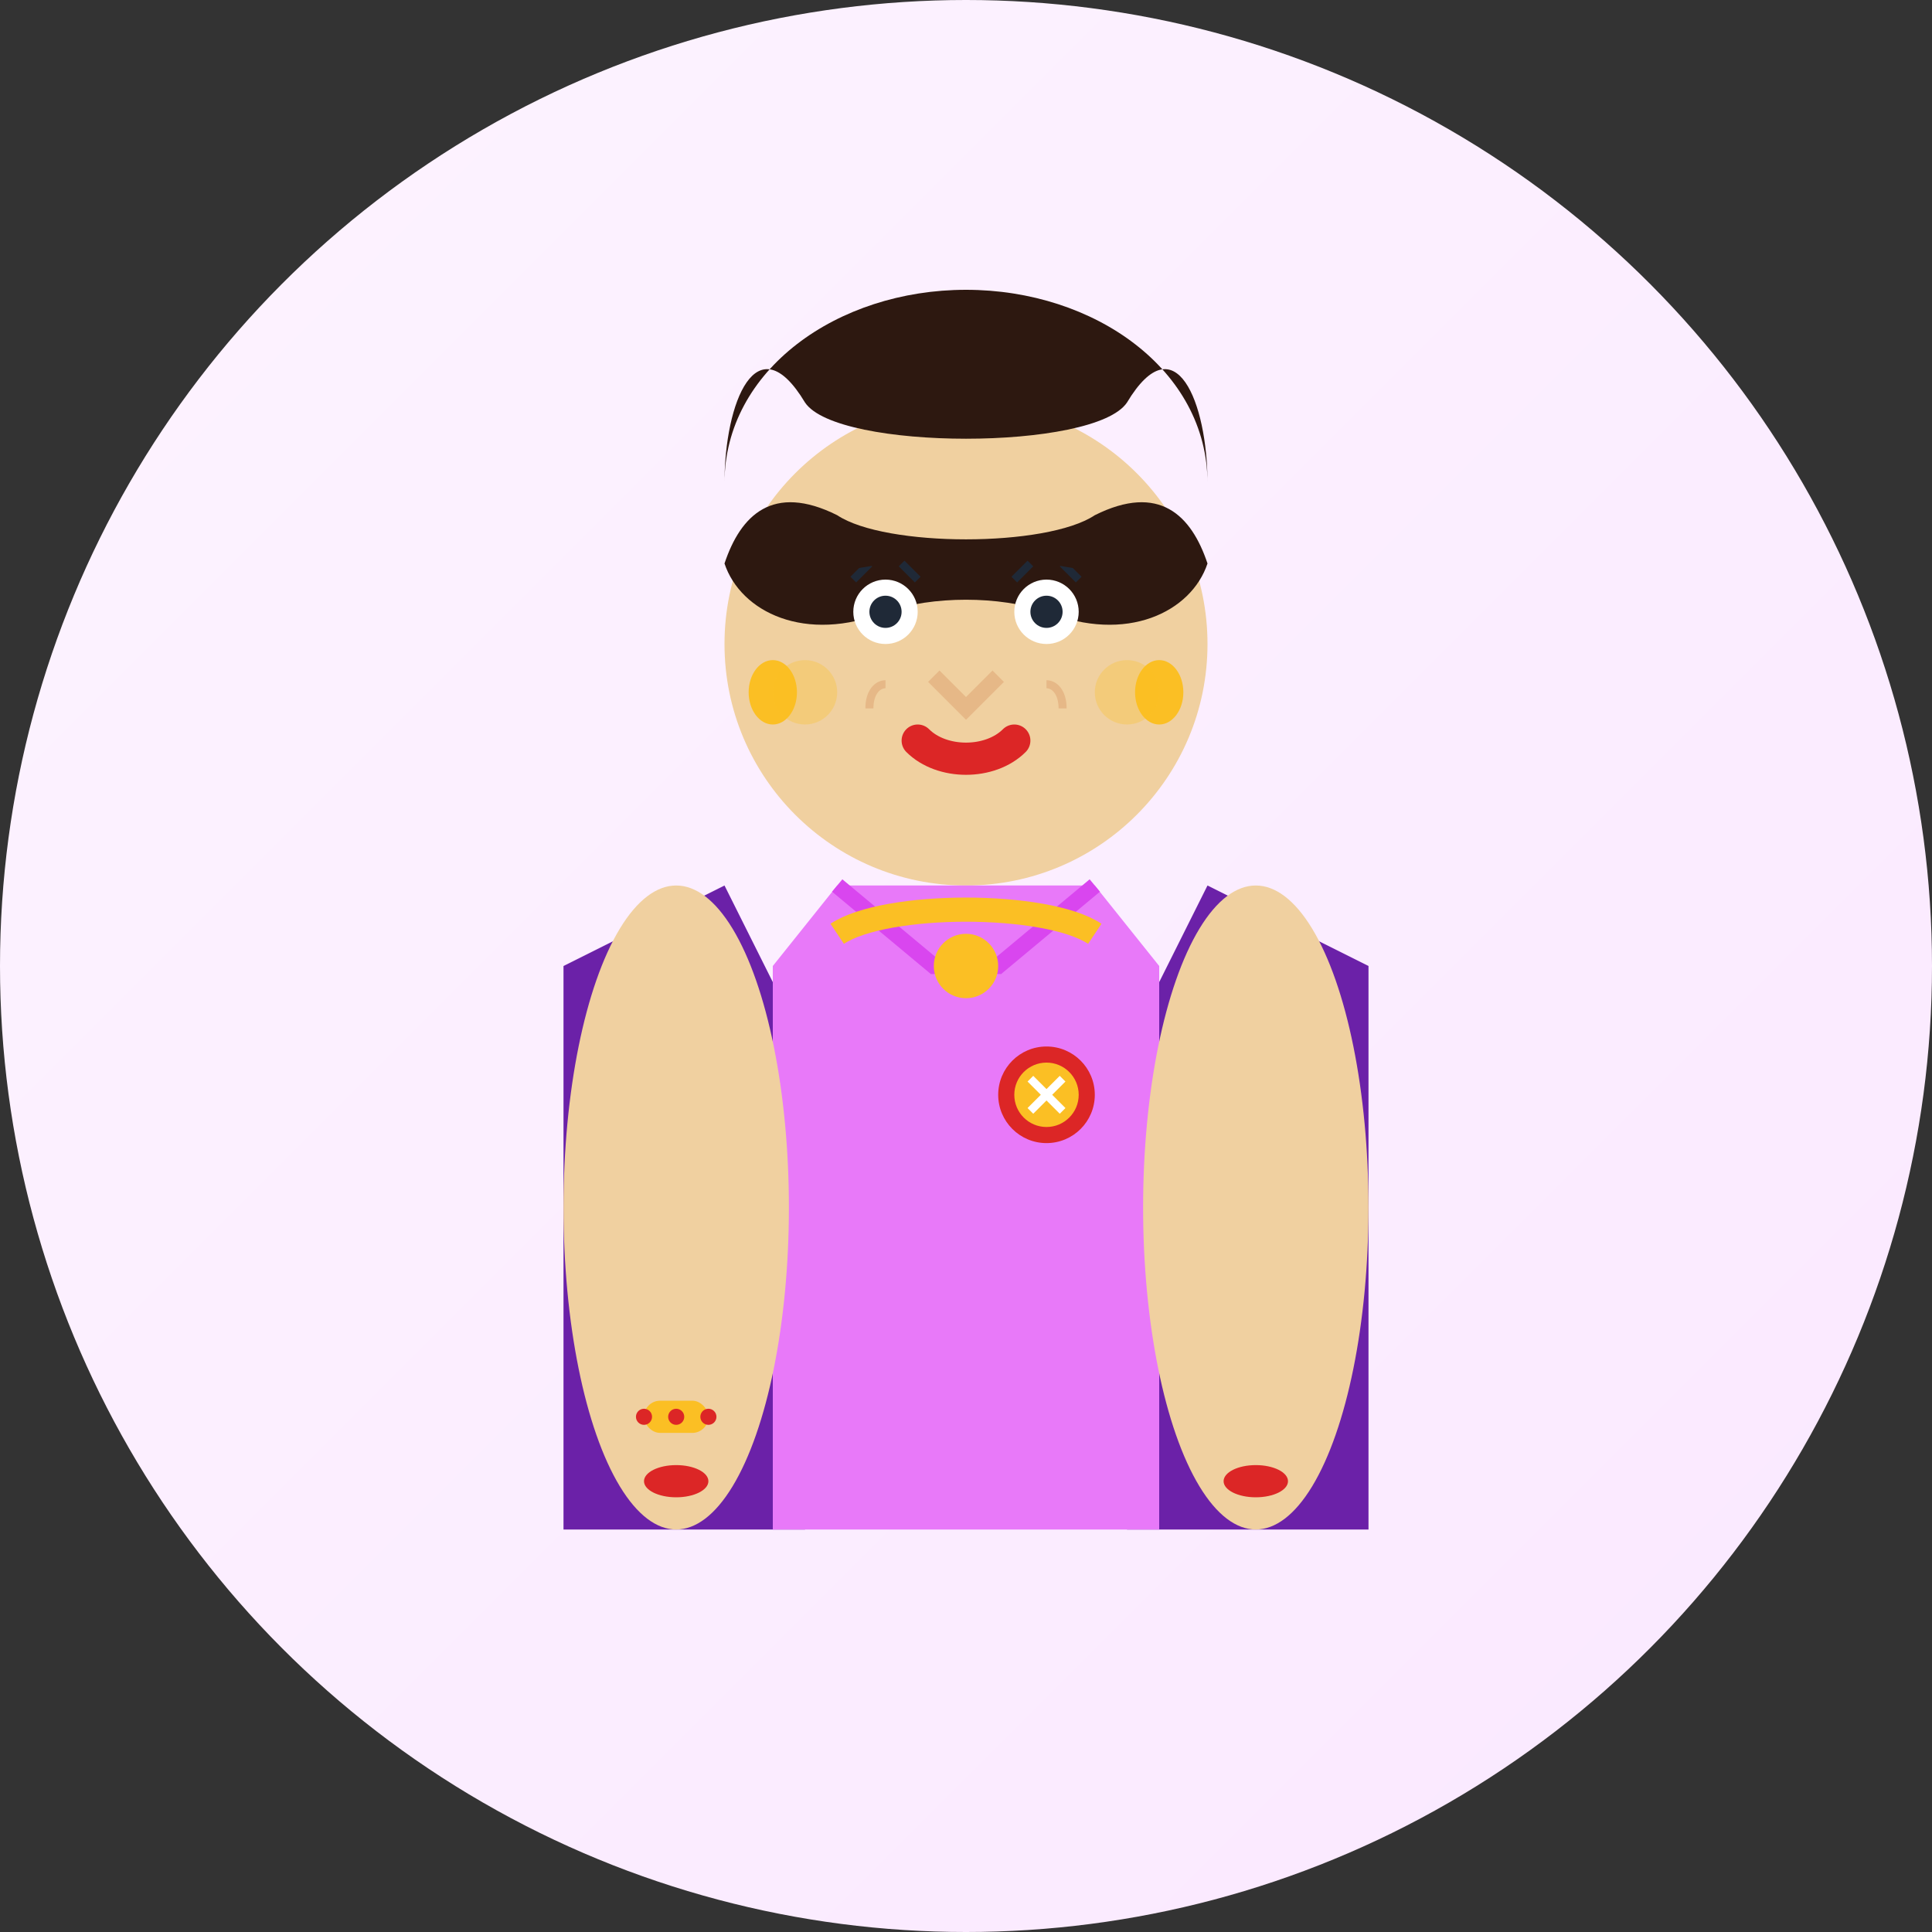 <svg width="120" height="120" viewBox="0 0 120 120" fill="none" xmlns="http://www.w3.org/2000/svg">
  <rect x="0" y="0" width="120" height="120" fill="#333333" stroke="none"/>
  <!-- Background circle -->
  <circle cx="60" cy="60" r="60" fill="url(#gradientFemale2)"/>
  
  <!-- Professional woman figure -->
  <!-- Head -->
  <circle cx="60" cy="40" r="15" fill="#f0d0a0"/>
  
  <!-- Hair (stylish professional cut) -->
  <path d="M45 30C45 23 52 18 60 18C68 18 75 23 75 30C75 25 73 20 70 25C68 28 52 28 50 25C47 20 45 25 45 30Z" fill="#2d1810"/>
  <path d="M45 35C46 32 48 30 52 32C55 34 65 34 68 32C72 30 74 32 75 35C74 38 70 40 65 38C62 37 58 37 55 38C50 40 46 38 45 35Z" fill="#2d1810"/>
  
  <!-- Eyes -->
  <circle cx="55" cy="38" r="2" fill="white"/>
  <circle cx="65" cy="38" r="2" fill="white"/>
  <circle cx="55" cy="38" r="1" fill="#1f2937"/>
  <circle cx="65" cy="38" r="1" fill="#1f2937"/>
  
  <!-- Eyelashes -->
  <path d="M53 36L54 35M56 35L57 36" stroke="#1f2937" stroke-width="0.5"/>
  <path d="M63 36L64 35M66 35L67 36" stroke="#1f2937" stroke-width="0.5"/>
  
  <!-- Eyebrows -->
  <path d="M52 35L58 34" stroke="#2d1810" stroke-width="1" stroke-linecap="round"/>
  <path d="M62 34L68 35" stroke="#2d1810" stroke-width="1" stroke-linecap="round"/>
  
  <!-- Nose -->
  <path d="M58 42L60 44L62 42" stroke="#e6b887" stroke-width="1" fill="none"/>
  
  <!-- Mouth (with lipstick) -->
  <path d="M57 46C58.5 47.5 61.5 47.5 63 46" stroke="#dc2626" stroke-width="2" fill="none" stroke-linecap="round"/>
  
  <!-- Professional attire -->
  <!-- Blazer -->
  <path d="M35 60L45 55L50 65L50 95L70 95L70 65L75 55L85 60L85 95L35 95Z" fill="#6b21a8"/>
  
  <!-- Blouse -->
  <path d="M48 60L52 55L68 55L72 60L72 95L48 95Z" fill="#e879f9"/>
  
  <!-- Collar detail -->
  <path d="M52 55L58 60L62 60L68 55" stroke="#d946ef" stroke-width="1"/>
  
  <!-- Arms -->
  <ellipse cx="42" cy="75" rx="7" ry="20" fill="#f0d0a0"/>
  <ellipse cx="78" cy="75" rx="7" ry="20" fill="#f0d0a0"/>
  
  <!-- Hands -->
  <circle cx="42" cy="90" r="4" fill="#f0d0a0"/>
  <circle cx="78" cy="90" r="4" fill="#f0d0a0"/>
  
  <!-- Professional accessories -->
  <!-- Bracelet -->
  <rect x="40" y="87" width="4" height="2" fill="#fbbf24" rx="1"/>
  <circle cx="40" cy="88" r="0.5" fill="#dc2626"/>
  <circle cx="42" cy="88" r="0.5" fill="#dc2626"/>
  <circle cx="44" cy="88" r="0.5" fill="#dc2626"/>
  
  <!-- Necklace -->
  <path d="M52 58C55 56 65 56 68 58" stroke="#fbbf24" stroke-width="1.5" fill="none"/>
  <circle cx="60" cy="60" r="2" fill="#fbbf24"/>
  
  <!-- Earrings -->
  <ellipse cx="48" cy="43" rx="1.5" ry="2" fill="#fbbf24"/>
  <ellipse cx="72" cy="43" rx="1.5" ry="2" fill="#fbbf24"/>
  
  <!-- Polish cultural element (brooch) -->
  <circle cx="65" cy="68" r="3" fill="#dc2626"/>
  <circle cx="65" cy="68" r="2" fill="#fbbf24"/>
  <path d="M64 67L66 69M66 67L64 69" stroke="white" stroke-width="0.5"/>
  
  <!-- Nail polish -->
  <ellipse cx="42" cy="92" rx="2" ry="1" fill="#dc2626"/>
  <ellipse cx="78" cy="92" rx="2" ry="1" fill="#dc2626"/>
  
  <!-- Professional smile enhancement -->
  <path d="M54 44C54 43 54.5 42.5 55 42.5" stroke="#e6b887" stroke-width="0.5" fill="none"/>
  <path d="M66 44C66 43 65.5 42.5 65 42.5" stroke="#e6b887" stroke-width="0.5" fill="none"/>
  
  <!-- Cheek highlights -->
  <circle cx="50" cy="43" r="2" fill="#fbbf24" opacity="0.3"/>
  <circle cx="70" cy="43" r="2" fill="#fbbf24" opacity="0.3"/>
  
  <defs>
    <linearGradient id="gradientFemale2" x1="0%" y1="0%" x2="100%" y2="100%">
      <stop offset="0%" style="stop-color:#fdf4ff;stop-opacity:1" />
      <stop offset="100%" style="stop-color:#fae8ff;stop-opacity:1" />
    </linearGradient>
  </defs>
</svg>
